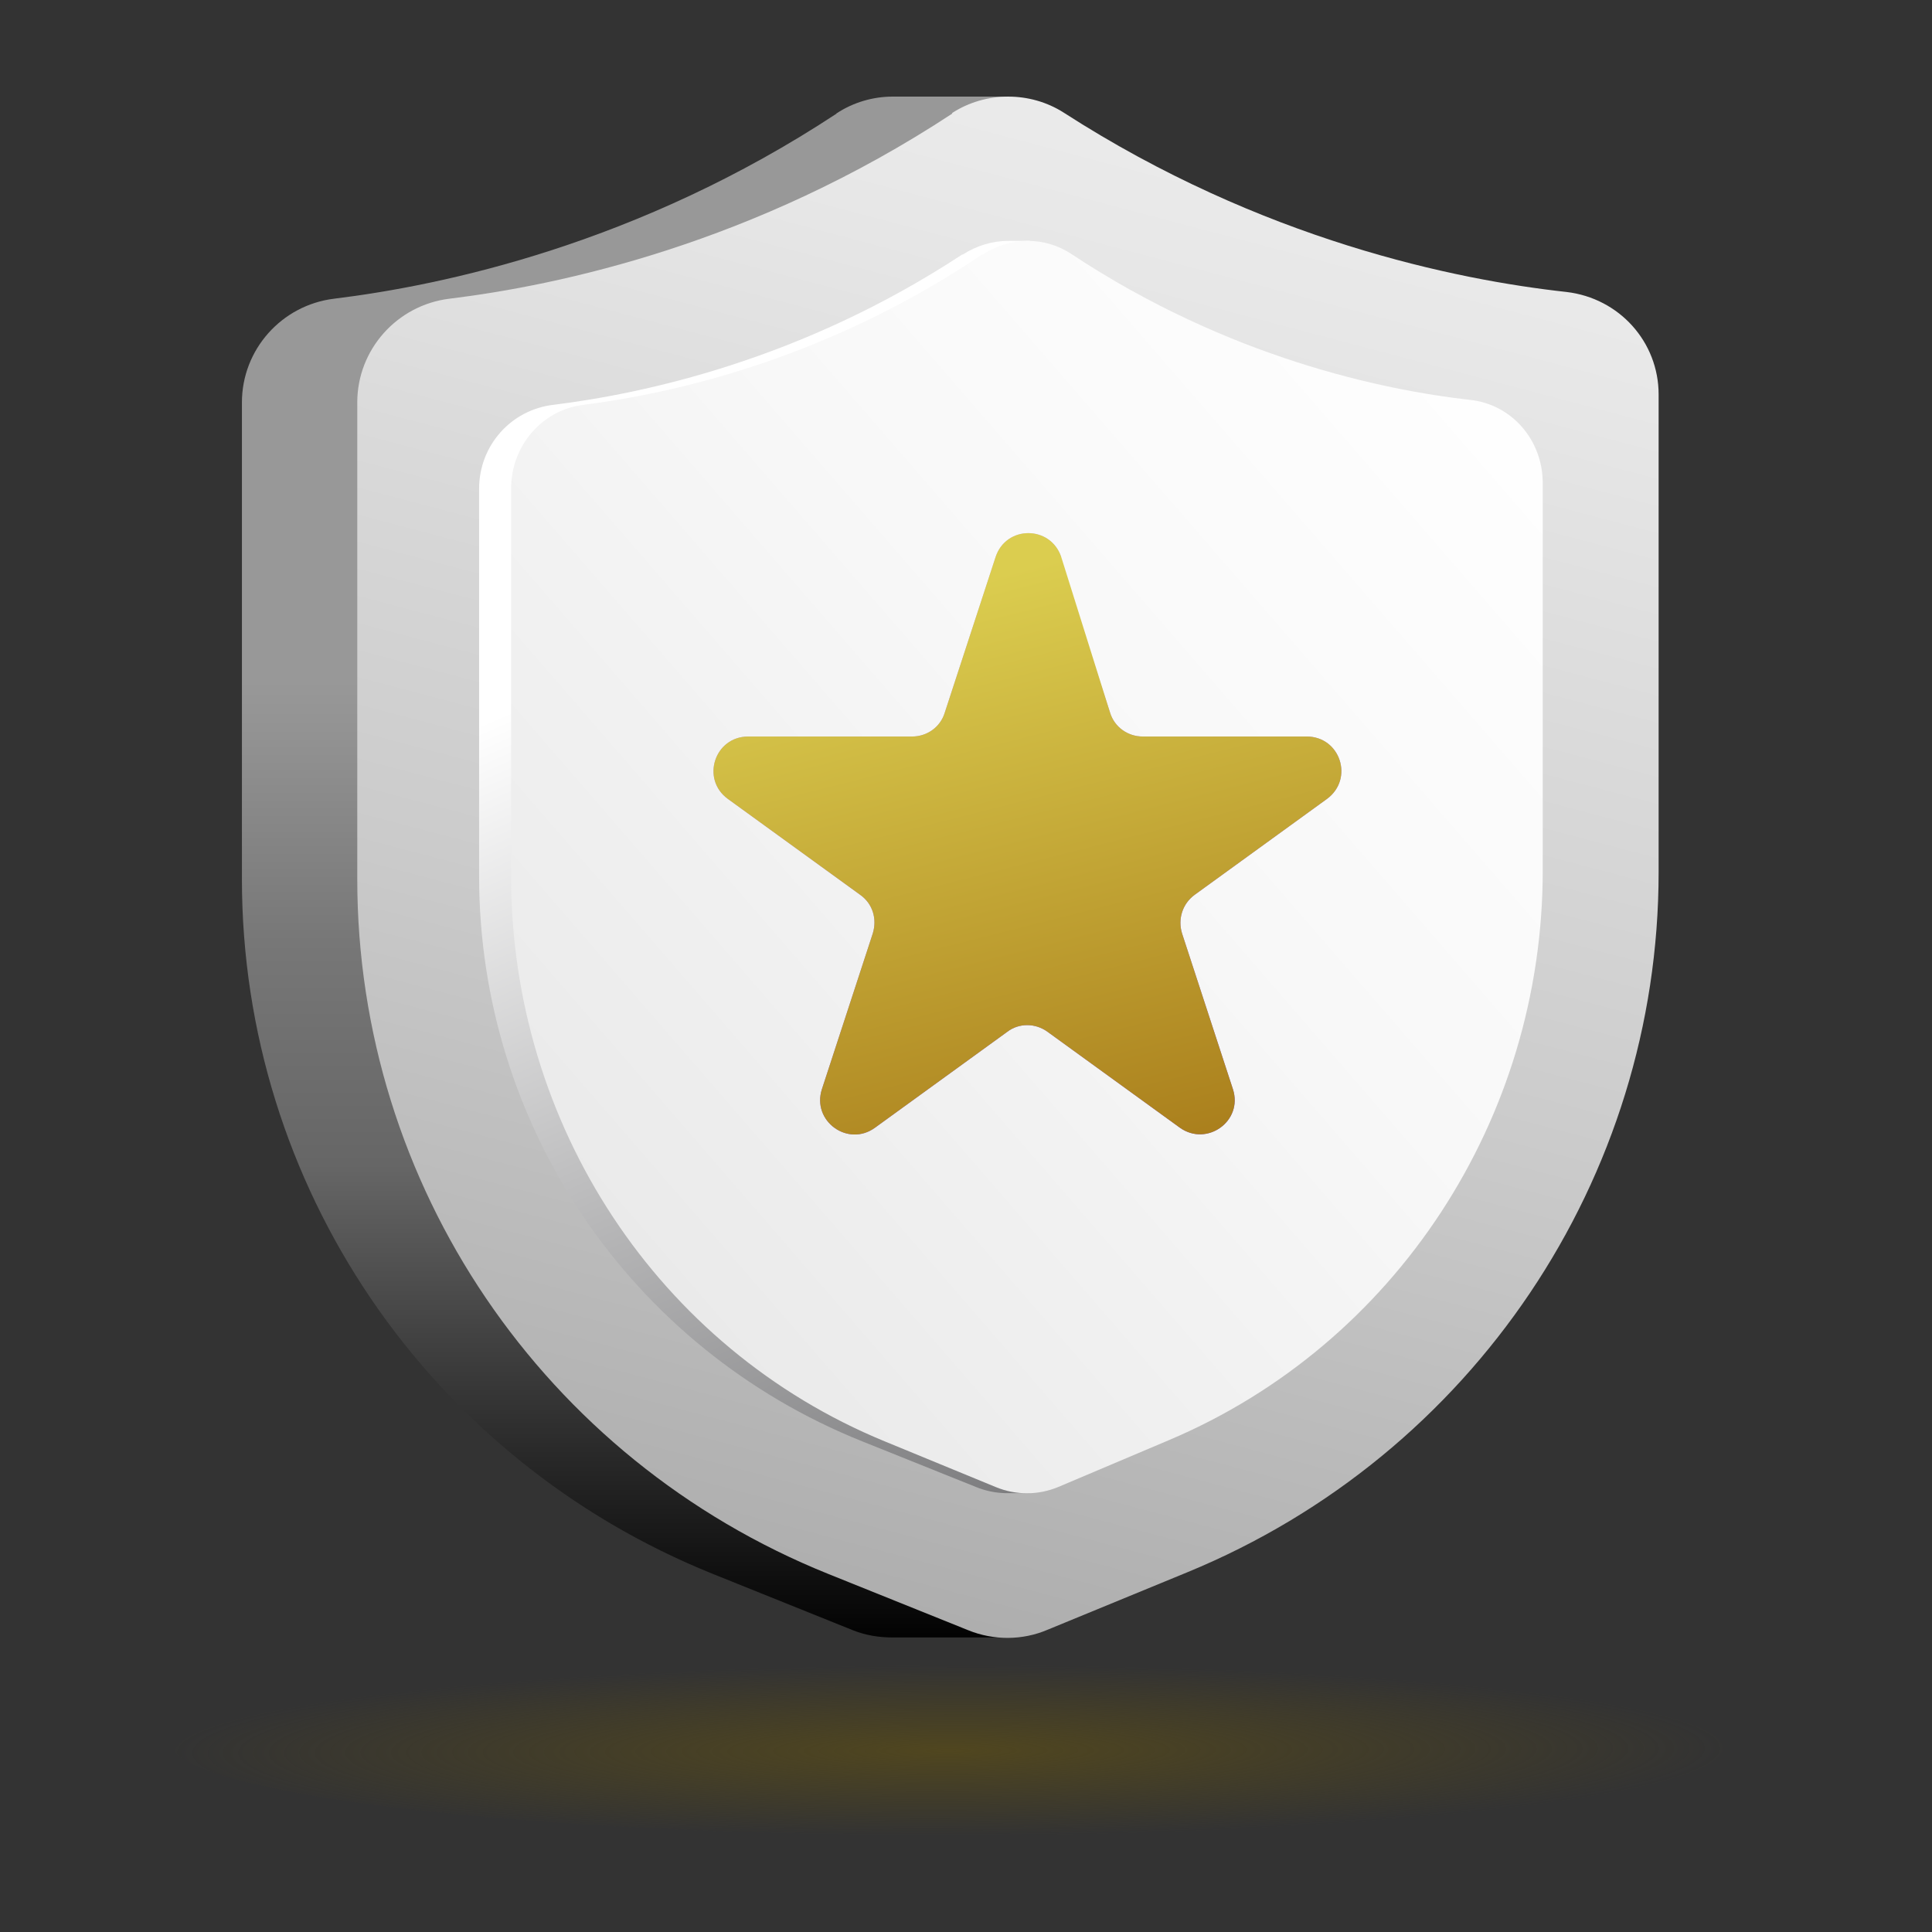 <svg width="64" height="64" viewBox="0 0 64 64" fill="none" xmlns="http://www.w3.org/2000/svg">
<rect x="0" y="0" width="64" height="64" fill="#333333" stroke="none"/>
<g style="mix-blend-mode:luminosity">
<path d="M27.712 3.764C21.155 8.082 14.7 9.45 11.066 9.895C9.33 10.108 8.014 11.579 8.014 13.332V29.123C8.014 39.255 14.187 48.343 23.617 52.139L28.251 54.003C28.679 54.174 29.123 54.243 29.559 54.243H33.381L35.501 52.063C44.949 48.172 51.105 39.007 51.105 28.875V13.067C51.105 11.331 49.805 9.878 48.053 9.672C44.419 9.271 39.947 7.449 33.381 3.2H29.568C28.927 3.2 28.268 3.388 27.712 3.756H27.695L27.712 3.764Z" fill="url(#paint0_linear_674_57401)"/>
<path d="M31.543 3.764C24.977 8.082 18.53 9.45 14.888 9.895C13.152 10.108 11.835 11.579 11.835 13.332V29.123C11.835 39.255 18.008 48.343 27.439 52.139L32.073 54.003C32.911 54.345 33.868 54.345 34.706 53.986L39.34 52.08C48.788 48.19 54.944 39.024 54.944 28.892V13.067C54.944 11.331 53.644 9.878 51.892 9.672C48.241 9.271 41.803 7.962 35.236 3.73C34.125 3.021 32.654 3.021 31.534 3.747L31.551 3.764H31.543Z" fill="url(#paint1_linear_674_57401)"/>
<path d="M31.884 8.424C26.541 11.938 21.3 13.041 18.341 13.409C16.922 13.571 15.871 14.768 15.871 16.187V29.029C15.871 37.263 20.881 44.667 28.559 47.745L32.329 49.258C32.645 49.386 32.97 49.455 33.304 49.463C33.492 49.463 34.107 49.463 34.107 49.463C34.107 49.463 34.278 49.335 34.467 49.258L38.237 47.702C45.923 44.53 50.925 37.075 50.925 28.841V15.999C50.925 14.58 49.873 13.392 48.454 13.246C45.496 12.921 40.246 11.853 34.911 8.416C34.723 8.296 34.116 7.979 34.116 7.979C34.116 7.979 33.714 7.979 33.406 7.979C32.885 7.979 32.355 8.133 31.893 8.433H31.876L31.884 8.424Z" fill="url(#paint2_linear_674_57401)"/>
<path d="M32.543 8.424C27.328 11.938 22.224 13.041 19.342 13.409C17.957 13.571 16.931 14.768 16.931 16.188V29.029C16.931 37.263 21.813 44.667 29.303 47.745L32.979 49.258C33.655 49.54 34.398 49.532 35.057 49.258L38.733 47.702C46.223 44.53 51.105 37.075 51.105 28.841V15.999C51.105 14.58 50.079 13.392 48.694 13.246C45.812 12.921 40.691 11.853 35.493 8.416C34.612 7.826 33.45 7.834 32.56 8.433H32.543V8.424Z" fill="url(#paint3_linear_674_57401)"/>
<path d="M35.09 18.455L36.774 23.611C36.921 24.089 37.363 24.398 37.855 24.398H43.283C44.401 24.398 44.857 25.802 43.959 26.464L39.576 29.641C39.172 29.936 39.01 30.443 39.157 30.921L40.841 36.077C41.187 37.136 39.981 37.996 39.084 37.356L34.7 34.179C34.296 33.885 33.752 33.885 33.369 34.179L28.986 37.356C28.089 38.011 26.883 37.136 27.228 36.077L28.912 30.921C29.059 30.443 28.912 29.936 28.493 29.641L24.11 26.464C23.213 25.81 23.669 24.398 24.787 24.398H30.214C30.707 24.398 31.148 24.089 31.295 23.611L32.979 18.455C33.325 17.396 34.803 17.396 35.156 18.455H35.12H35.09Z" fill="url(#paint4_linear_674_57401)"/>
<path d="M31.716 60.8C46.133 60.783 57.82 59.366 57.808 57.624C57.808 55.891 46.109 54.491 31.692 54.499C17.274 54.516 5.6 55.941 5.6 57.674C5.6 59.416 17.299 60.816 31.716 60.8Z" fill="url(#paint5_radial_674_57401)"/>
</g>
<path d="M35.156 18.455L36.774 23.611C36.921 24.089 37.363 24.398 37.855 24.398H43.283C44.401 24.398 44.857 25.802 43.959 26.464L39.576 29.641C39.172 29.936 39.01 30.443 39.157 30.921L40.841 36.077C41.187 37.136 39.981 37.996 39.084 37.356L34.7 34.179C34.296 33.885 33.752 33.885 33.369 34.179L28.986 37.356C28.089 38.011 26.883 37.136 27.228 36.077L28.912 30.921C29.059 30.443 28.912 29.936 28.493 29.641L24.11 26.464C23.213 25.81 23.669 24.398 24.787 24.398H30.214C30.707 24.398 31.148 24.089 31.295 23.611L32.979 18.455C33.325 17.396 34.803 17.396 35.156 18.455Z" fill="url(#paint6_linear_674_57401)"/>
<defs>
<linearGradient id="paint0_linear_674_57401" x1="29.559" y1="54.645" x2="29.559" y2="22.523" gradientUnits="userSpaceOnUse">
<stop/>
<stop offset="0.5" stop-color="#666666"/>
<stop offset="0.73" stop-color="#777777"/>
<stop offset="0.95" stop-color="#939393"/>
<stop offset="1" stop-color="#989898"/>
</linearGradient>
<linearGradient id="paint1_linear_674_57401" x1="20.941" y1="69.564" x2="46.821" y2="-28.314" gradientUnits="userSpaceOnUse">
<stop stop-color="#939393"/>
<stop offset="0.1" stop-color="#A3A3A3"/>
<stop offset="0.38" stop-color="#CBCBCB"/>
<stop offset="0.62" stop-color="#E7E7E7"/>
<stop offset="0.84" stop-color="#F8F8F8"/>
<stop offset="1" stop-color="white"/>
</linearGradient>
<linearGradient id="paint2_linear_674_57401" x1="42.649" y1="45.419" x2="30.439" y2="17.59" gradientUnits="userSpaceOnUse">
<stop stop-color="#7D7D7F"/>
<stop offset="1" stop-color="white"/>
</linearGradient>
<linearGradient id="paint3_linear_674_57401" x1="-43.114" y1="93.41" x2="51.396" y2="11.511" gradientUnits="userSpaceOnUse">
<stop stop-color="#939393"/>
<stop offset="0.1" stop-color="#A3A3A3"/>
<stop offset="0.38" stop-color="#CBCBCB"/>
<stop offset="0.62" stop-color="#E7E7E7"/>
<stop offset="0.84" stop-color="#F8F8F8"/>
<stop offset="1" stop-color="white"/>
</linearGradient>
<linearGradient id="paint4_linear_674_57401" x1="37.583" y1="39.585" x2="32.413" y2="19.191" gradientUnits="userSpaceOnUse">
<stop stop-color="#7C47E1"/>
<stop offset="1" stop-color="#D0BDF4"/>
</linearGradient>
<radialGradient id="paint5_radial_674_57401" cx="0" cy="0" r="1" gradientTransform="matrix(25.886 -0.103 -0.024 -2.842 31.423 57.992)" gradientUnits="userSpaceOnUse">
<stop stop-color="#50461F"/>
<stop offset="1" stop-color="#50461F" stop-opacity="0"/>
</radialGradient>
<linearGradient id="paint6_linear_674_57401" x1="37.583" y1="39.585" x2="32.413" y2="19.191" gradientUnits="userSpaceOnUse">
<stop stop-color="#A77A19"/>
<stop offset="1" stop-color="#DBCD4F"/>
</linearGradient>
</defs>
</svg>
